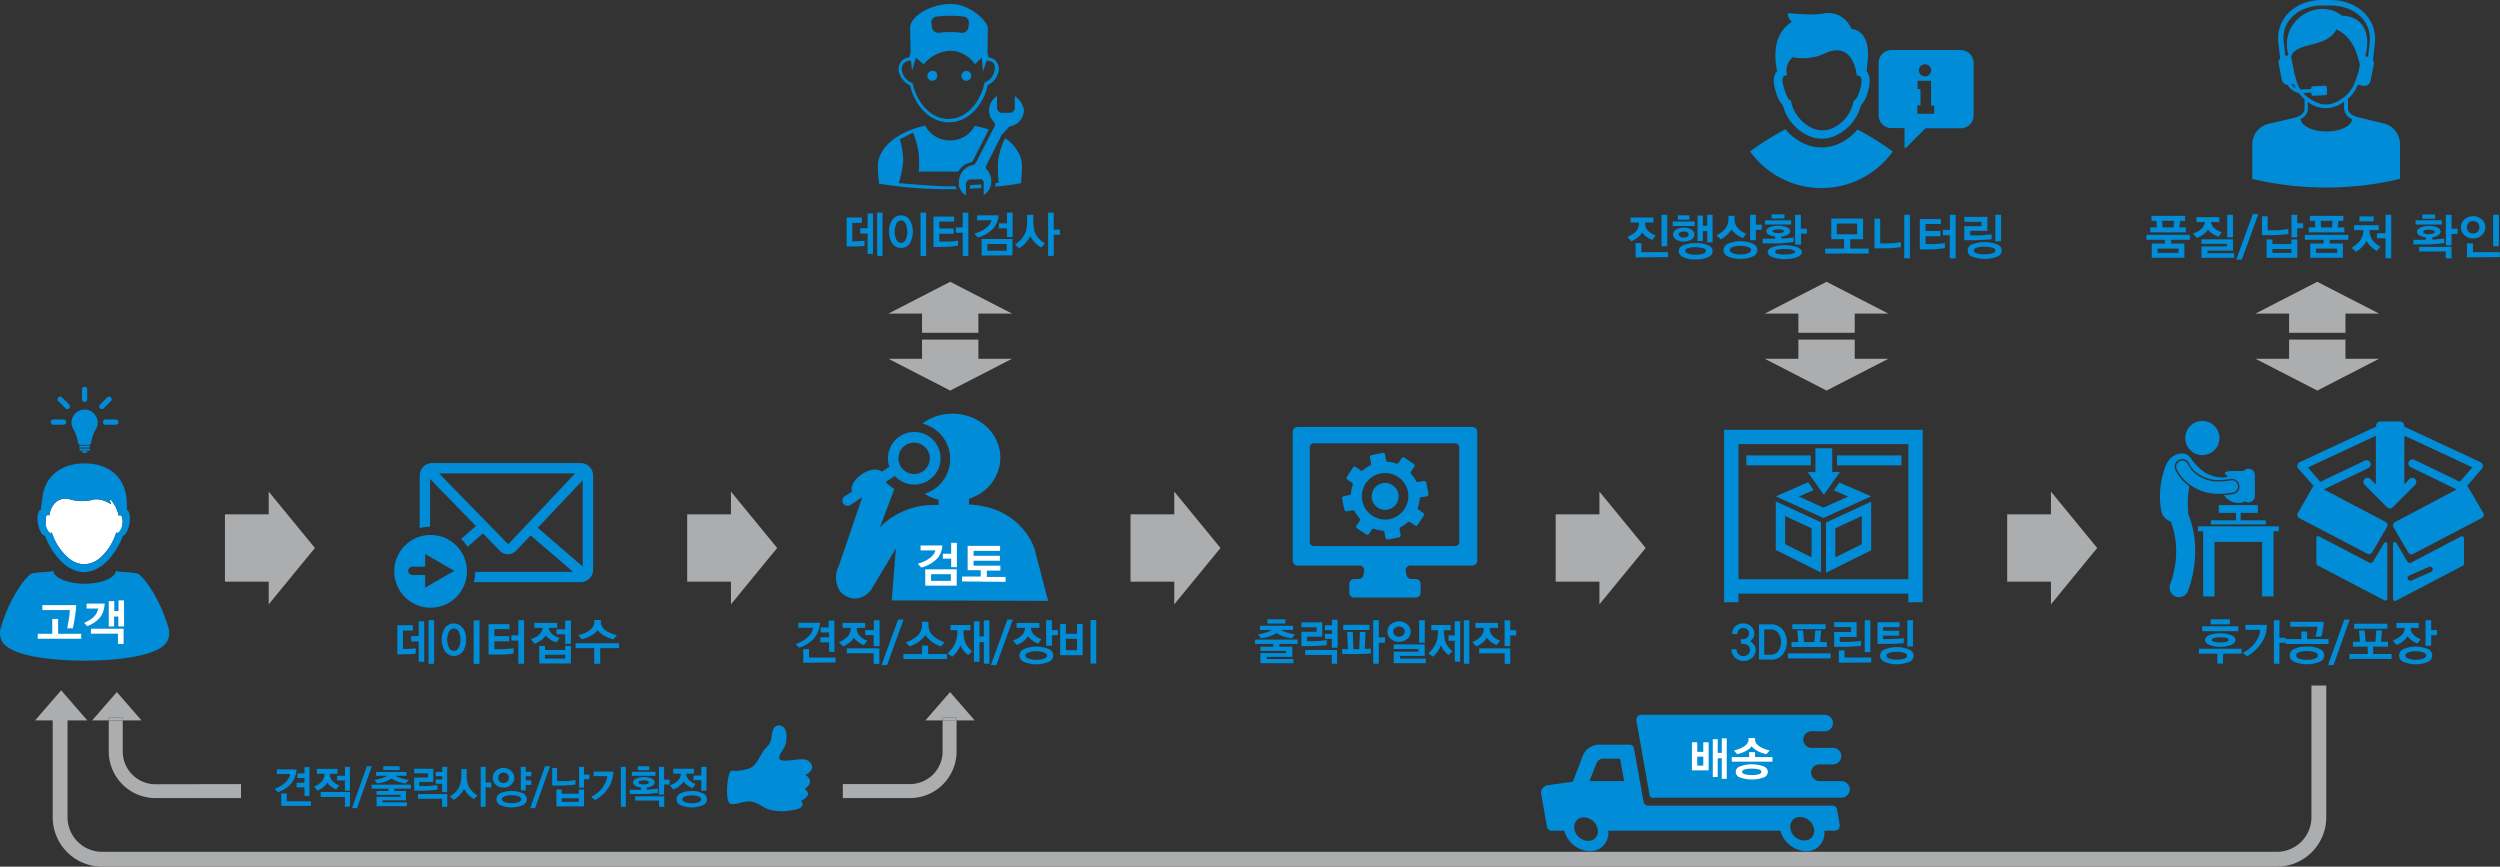 <svg xmlns="http://www.w3.org/2000/svg" viewBox="0 0 505.68 175.3"><rect x="0" y="0" width="505.68" height="175.3" fill="#333333" stroke="none"/><defs><style>.cls-1{fill:#fff;}.cls-2{fill:#008cd6;}.cls-3{fill:#acadae;}</style></defs><g id="레이어_2" data-name="레이어 2"><g id="레이어_1-2" data-name="레이어 1"><path class="cls-1" d="M9.87,107.62a.5.5,0,0,0,.41.18.32.32,0,0,0,.18-.1A11.2,11.2,0,0,0,14,113a5,5,0,0,0,3,1.13A5,5,0,0,0,20.07,113a11.17,11.17,0,0,0,3.44-5.25.36.36,0,0,0,.18.1.46.46,0,0,0,.36-.13,2.87,2.87,0,0,0,.7-1.55c.16-.94,0-1.75-.33-1.92l-.08,0a.44.44,0,0,0-.33.11h0v0a7.39,7.39,0,0,0-1.49-3.16,2,2,0,0,0-.34-.14c0,.24.25.59.28.94A6.31,6.31,0,0,0,19.9,101c-.25,0-.52,0-.79,0a9,9,0,0,1-5.38-.12c-3.2-.3-3.71,3-3.75,3.41v0a.43.43,0,0,0-.34-.11.35.35,0,0,0-.14.06.73.73,0,0,0-.24.38c0,.44,0,.9-.06,1.36,0,0,0,.09,0,.14A3,3,0,0,0,9.87,107.62Z"/><path class="cls-2" d="M34.08,127c-1.94-6.68-5.53-10.84-6.3-11-1.52-.36-3.36-.21-4.34-.52-.17,1.44-2.94,2.59-6.32,2.59s-6.16-1.15-6.33-2.59c-1,.31-2.82.16-4.34.52-.78.18-4.36,4.34-6.3,11a3.61,3.61,0,0,0,.26,2.7c1.58,3,10,3.93,16.71,3.93s15.11-.93,16.71-3.93A3.7,3.7,0,0,0,34.08,127Z"/><path class="cls-2" d="M9.12,108.4a14.43,14.43,0,0,0,3.25,5.16A8.3,8.3,0,0,0,15,115.32a5.48,5.48,0,0,0,2,.39,5.57,5.57,0,0,0,2-.39,8.28,8.28,0,0,0,2.69-1.84,14.55,14.55,0,0,0,3.17-5.1c.54-.16,1.1-1.17,1.33-2.46s0-2.62-.53-2.82c0-.34,0-.69,0-1,0-5.07-3-8-7.68-8.34-4.09-.27-7.18,1.35-8.58,4.06a8.74,8.74,0,0,0-.85,3.28,8.76,8.76,0,0,0-.25,2h0v0h0c-.6.1-.87,1.38-.61,2.85S8.56,108.32,9.12,108.4Zm.14-3.78a.73.73,0,0,1,.24-.38.35.35,0,0,1,.14-.06.43.43,0,0,1,.34.11v0c0-.38.55-3.71,3.75-3.41a9,9,0,0,0,5.38.12c.27,0,.54,0,.79,0a6.31,6.31,0,0,1,2.54.94c0-.35-.29-.7-.28-.94l.34.14A7.39,7.39,0,0,1,24,104.27v0h0a.44.44,0,0,1,.33-.11l.08,0c.34.17.49,1,.33,1.92a2.87,2.87,0,0,1-.7,1.55.45.45,0,0,1-.36.13.36.36,0,0,1-.18-.1A11.17,11.17,0,0,1,20.07,113,5,5,0,0,1,17,114.13,5,5,0,0,1,14,113a11.2,11.2,0,0,1-3.5-5.3.32.32,0,0,1-.18.1.51.51,0,0,1-.41-.18,3,3,0,0,1-.65-1.5c0-.05,0-.09,0-.14C9.21,105.52,9.23,105.06,9.26,104.62Z"/><path class="cls-2" d="M18.18,91v-.13a.12.12,0,0,0-.12-.13H16.17a.12.12,0,0,0-.12.13V91a.12.12,0,0,0,.12.13h1.89A.12.12,0,0,0,18.18,91Z"/><path class="cls-2" d="M18.18,90.28a.12.12,0,0,0-.12-.13H16.17a.12.12,0,0,0-.12.13v.13a.12.12,0,0,0,.12.13h1.89a.12.12,0,0,0,.12-.13Z"/><path class="cls-2" d="M17.12,91.63a.7.7,0,0,0,.62-.39H16.49A.71.71,0,0,0,17.12,91.63Z"/><path class="cls-2" d="M15.75,89.34c.09.53.22.65.62.65h1.49c.41,0,.53-.12.61-.65a7.3,7.3,0,0,1,.93-2.54,2.68,2.68,0,0,0,.35-1.32,2.64,2.64,0,0,0-5.28,0,2.69,2.69,0,0,0,.36,1.32A7.23,7.23,0,0,1,15.75,89.34Z"/><path class="cls-2" d="M17.11,81.3a.53.53,0,0,0,.53-.53V78.69a.53.53,0,0,0-1.05,0v2.08A.52.52,0,0,0,17.11,81.3Z"/><path class="cls-2" d="M13.25,82.59a.53.53,0,0,0,.37.15.55.55,0,0,0,.38-.15.54.54,0,0,0,0-.75l-1.47-1.47a.53.53,0,0,0-.74,0,.53.53,0,0,0,0,.75Z"/><path class="cls-2" d="M20.6,82.74a.55.55,0,0,0,.38-.15l1.46-1.47a.53.53,0,0,0,0-.75.53.53,0,0,0-.74,0l-1.47,1.47a.53.53,0,0,0,0,.75A.53.53,0,0,0,20.6,82.74Z"/><path class="cls-2" d="M20.83,85.38a.53.53,0,0,0,.53.53h2.07a.53.53,0,0,0,.53-.53.53.53,0,0,0-.53-.53H21.36A.53.53,0,0,0,20.83,85.38Z"/><path class="cls-2" d="M10.8,85.91h2.07a.53.53,0,1,0,0-1.06H10.8a.53.53,0,1,0,0,1.06Z"/><path class="cls-1" d="M7.63,129.2v-1h2.94v-3h1.19v3h4.67v1Zm7.7-5.69c-.06.47-.12.92-.18,1.34-.1.64-.2,1.17-.28,1.58s-.13.63-.13.66H13.6c0-.06.09-.53.25-1.41a15.61,15.61,0,0,0,.27-2.28H8.57v-1h6.84C15.41,122.66,15.38,123,15.33,123.51Z"/><path class="cls-1" d="M20.93,123.48a3.9,3.9,0,0,1-.84,1.58,5.76,5.76,0,0,1-1.24,1,9.26,9.26,0,0,1-1.16.6L17,126a9.68,9.68,0,0,0,1-.51,4.47,4.47,0,0,0,.93-.68,3.17,3.17,0,0,0,.65-.88,3.5,3.5,0,0,0,.29-.84H17.51v-1h3.66A5.84,5.84,0,0,1,20.93,123.48Zm2.93,6.77v-2.08H18.39v-1H25v3.09Zm.07-3.54v-2h-.85v2H22v-5.12h1.12v2h.85v-2.15h1.12v5.26Z"/><path class="cls-2" d="M83.35,132.29c-.34,0-.81.05-1.42.06H80.37v-5.89h3.14v1.09h-2v3.71h.88l1-.05.7-.07v1.06Zm1.34,1.56v-4.1H83.17v-1.08h1.52v-3h1.12v8.2Zm2,.4v-8.8h1.12v8.8Z"/><path class="cls-2" d="M93.62,127a4,4,0,0,1,.66,2.4,4,4,0,0,1-.66,2.38,2.23,2.23,0,0,1-3.58,0A4.62,4.62,0,0,1,90,127a2.24,2.24,0,0,1,3.58,0Zm-.82.81a1.06,1.06,0,0,0-1-.68,1.08,1.08,0,0,0-1,.69,3.7,3.7,0,0,0,0,3.14,1.08,1.08,0,0,0,1,.69,1.06,1.06,0,0,0,1-.68,3.84,3.84,0,0,0,0-3.16Zm3,6.47v-8.8H97v8.8Z"/><path class="cls-2" d="M103,132.31c-.32,0-.66.07-1,.09-.56,0-1.22,0-2,0H98.81v-6.15h4.25v1H100v1.42h3v1.06h-3v1.58h.62c.39,0,.82,0,1.3,0l1.06-.09.92-.09v1C103.6,132.23,103.31,132.27,103,132.31Zm1.84,1.94v-4.67h-1.41v-1.07h1.41v-3.06H106v8.8Z"/><path class="cls-2" d="M108.08,127v-1h4.62v1H111a1.7,1.7,0,0,0,.18.58,1.73,1.73,0,0,0,.46.62,3.86,3.86,0,0,0,.82.56,5.79,5.79,0,0,0,.72.28l-.63.91-.57-.22a3.37,3.37,0,0,1-.73-.4,3.31,3.31,0,0,1-.52-.43,2.05,2.05,0,0,1-.33-.38,3,3,0,0,1-.34.45,6.26,6.26,0,0,1-.52.46,6.47,6.47,0,0,1-.74.48,4.7,4.7,0,0,1-.66.3l-.76-.9c.24-.09.54-.22.88-.38a3.35,3.35,0,0,0,.88-.63,2.19,2.19,0,0,0,.62-1.3Zm1,7.2v-3.56h1.16v.84h4.08v-.84h1.16v3.56Zm5.24-1.76h-4.08v.78h4.08Zm0-2.21v-1.94h-1.76v-1h1.76v-1.77h1.16v4.73Z"/><path class="cls-2" d="M121.4,131.1v3.15h-1.2V131.1h-3.77v-1h8.8v1Zm-1-3.13a4.74,4.74,0,0,1-.8.59,6.67,6.67,0,0,1-1.09.51c-.36.12-.64.21-.83.25l-.71-.84c.23-.06.55-.16,1-.3a5.84,5.84,0,0,0,1.17-.59,2.4,2.4,0,0,0,.82-.87,2.15,2.15,0,0,0,.25-1v-.31h1.32v.31a2,2,0,0,0,.25,1,2.44,2.44,0,0,0,.83.87,5.66,5.66,0,0,0,1.18.59q.61.21,1,.3l-.71.84a8.07,8.07,0,0,1-.84-.25,6.58,6.58,0,0,1-1.08-.51,4.74,4.74,0,0,1-.8-.59,1.88,1.88,0,0,1-.45-.51A2.22,2.22,0,0,1,120.39,128Z"/><path class="cls-2" d="M329.83,45V44h4.62v1h-1.7v.13a2.18,2.18,0,0,0,.22,1,2.64,2.64,0,0,0,.59.74,6.61,6.61,0,0,0,.67.47,5,5,0,0,0,.66.28l-.7.9c-.16-.06-.33-.14-.5-.22a7,7,0,0,1-.63-.39,5.28,5.28,0,0,1-.5-.42l-.42-.44a3,3,0,0,1-.36.5,3.94,3.94,0,0,1-.55.51,4.91,4.91,0,0,1-.67.45l-.57.29-.83-.87a7,7,0,0,0,.77-.39,6.52,6.52,0,0,0,.82-.6,2.28,2.28,0,0,0,.56-.77,2.39,2.39,0,0,0,.21-1V45Zm1,7.07V49.18H332V51h5.4v1Zm5.24-2.24V43.45h1.16v6.36Z"/><path class="cls-2" d="M338.32,45.71V44.8h4.48v.91Zm3.8,2.74a2.85,2.85,0,0,1-1.57.4,2.73,2.73,0,0,1-1.53-.41,1.23,1.23,0,0,1-.61-1,1.16,1.16,0,0,1,.61-1,2.79,2.79,0,0,1,1.54-.38,2.83,2.83,0,0,1,1.57.38,1.15,1.15,0,0,1,.59,1A1.22,1.22,0,0,1,342.12,48.45Zm-2.74-4v-.89h2.34v.89ZM341.29,47a1.41,1.41,0,0,0-.73-.16,1.43,1.43,0,0,0-.71.16.48.48,0,0,0-.3.43.53.53,0,0,0,.29.44,1.37,1.37,0,0,0,.72.18,1.31,1.31,0,0,0,.74-.18.51.51,0,0,0,.26-.44A.49.49,0,0,0,341.29,47Zm4.25,5a5.58,5.58,0,0,1-2.56.47,5.45,5.45,0,0,1-2.55-.48,1.41,1.41,0,0,1-.88-1.2,1.34,1.34,0,0,1,.89-1.17,6,6,0,0,1,2.56-.44,5.55,5.55,0,0,1,2.55.46,1.24,1.24,0,0,1,0,2.36Zm-1.05-1.76A5.05,5.05,0,0,0,343,50a5.24,5.24,0,0,0-1.53.18c-.38.13-.58.31-.58.56s.2.43.58.56a4.6,4.6,0,0,0,1.54.21,4.43,4.43,0,0,0,1.5-.21c.38-.13.56-.32.56-.55S344.87,50.31,344.49,50.18Zm.84-1.21V46.75h-.88v2h-1.09V43.6h1.09v2.07h.88V43.45h1.08V49Z"/><path class="cls-2" d="M352.52,48.18c-.18-.08-.41-.19-.67-.33a5.41,5.41,0,0,1-.72-.5c-.18-.16-.34-.3-.48-.45a3.79,3.79,0,0,1-.41-.51,4.27,4.27,0,0,1-.41.6,4.82,4.82,0,0,1-.55.56c-.24.21-.46.38-.64.51s-.38.24-.59.36l-.82-.81a7.09,7.09,0,0,0,.84-.53,4.43,4.43,0,0,0,.82-.74,2.54,2.54,0,0,0,.57-1,3.38,3.38,0,0,0,.16-1.07v-.62h1.23v.62a3,3,0,0,0,.18,1.06,2.74,2.74,0,0,0,.53.86,4.84,4.84,0,0,0,.82.66,4.49,4.49,0,0,0,.81.42Zm2.06,3.69a6.73,6.73,0,0,1-5.09,0,1.48,1.48,0,0,1-.88-1.28,1.51,1.51,0,0,1,.88-1.29,6.61,6.61,0,0,1,5.09,0,1.38,1.38,0,0,1,0,2.57Zm-4.09-.66a4,4,0,0,0,1.55.25,4.2,4.2,0,0,0,1.55-.24c.4-.16.59-.37.59-.62s-.19-.48-.59-.64a4.45,4.45,0,0,0-1.55-.23,4.19,4.19,0,0,0-1.55.23c-.39.15-.59.36-.59.63S350.1,51.05,350.49,51.21Zm4.67-4.71v2.09H354V43.45h1.16v2h1.19v1Z"/><path class="cls-2" d="M361.18,49.13c-.73.07-1.37.1-1.92.1h-2.72v-.95h2.52v-.44a3.34,3.34,0,0,1-1.29-.37.82.82,0,0,1-.5-.69c0-.35.23-.62.68-.83a5.17,5.17,0,0,1,3.47,0c.46.21.68.48.68.84a.81.81,0,0,1-.48.68,3.42,3.42,0,0,1-1.28.36v.43l1.07-.07,1.38-.14V49C362.45,49,361.91,49.07,361.18,49.13ZM357,45.42v-.85h5.3v.85ZM363.57,52a8,8,0,0,1-5.11,0c-.6-.27-.9-.62-.9-1s.3-.76.89-1a8.2,8.2,0,0,1,5.12,0c.6.27.89.61.89,1S364.17,51.73,363.57,52Zm-5.23-7.81v-.84h2.6v.84Zm2.19,2.31a2.78,2.78,0,0,0-.85-.1,2.54,2.54,0,0,0-.85.11c-.21.07-.32.16-.32.27s.11.19.32.26a3.24,3.24,0,0,0,.85.1,3.13,3.13,0,0,0,.85-.1c.22-.07.32-.16.32-.26S360.75,46.57,360.53,46.5Zm2,4a6.44,6.44,0,0,0-1.48-.14,6.52,6.52,0,0,0-1.48.13c-.36.09-.55.23-.55.43s.19.34.55.43a6.44,6.44,0,0,0,1.48.14,5.71,5.71,0,0,0,1.47-.15c.36-.1.55-.24.55-.42S362.87,50.65,362.49,50.55Zm1.77-3.25v2.22H363.1V43.45h1.16v2.82h1.23v1Z"/><path class="cls-2" d="M369.18,51.29v-1H373V48.39h-2.58V44.2h6.43v4.19h-2.61v1.89H378v1Zm6.46-6.08h-4.11v2.18h4.11Z"/><path class="cls-2" d="M383.39,50.13c-.46,0-.93.08-1.4.1s-1.09,0-1.76,0h-1.08v-6h1.16v5H382l1.31-.09q.72-.07,1.2-.15v1Zm1.78,2.12v-8.8h1.16v8.8Z"/><path class="cls-2" d="M392.54,50.31c-.32,0-.65.07-1,.09-.56,0-1.21.05-2,.05h-1.21V44.31h4.25v1h-3.09v1.42h3v1.06h-3v1.58h.63c.39,0,.82,0,1.29,0l1.06-.09.92-.09v1Zm1.84,1.94V47.58H393V46.51h1.41V43.45h1.16v8.8Z"/><path class="cls-2" d="M401.42,48.51c-.64,0-1.26.07-1.86.08h-2.24V45.74h3.48v-.88h-3.48v-1H402v2.84h-3.48v.91H400c.43,0,.93,0,1.5-.08s1-.08,1.34-.12v1C402.55,48.41,402.06,48.46,401.42,48.51ZM404,51.9a7.18,7.18,0,0,1-5.11,0,1.3,1.3,0,0,1,0-2.46,7.18,7.18,0,0,1,5.11,0,1.3,1.3,0,0,1,0,2.46Zm-1-1.79a4.9,4.9,0,0,0-1.58-.2,5.28,5.28,0,0,0-1.58.19q-.6.18-.6.57t.6.57a5.24,5.24,0,0,0,1.58.2,5.62,5.62,0,0,0,1.58-.18c.4-.12.59-.31.59-.56S403.45,50.24,403.05,50.11Zm.6-1.31V43.45h1.16V48.8Z"/><path class="cls-2" d="M257.55,130.25h-3.69v-.88h8.62v.88H258.8v.56h2.61v2.05h-5.17v.44h5.38v.85h-6.68V132.1h5.19v-.44h-5.19v-.85h2.61Zm2.13-2.54.59.23.89.25a6.57,6.57,0,0,0,.78.14l-.62.78-.69-.11c-.3-.06-.63-.15-1-.27a8.21,8.21,0,0,1-.89-.38,3.2,3.2,0,0,1-.53-.33,4.28,4.28,0,0,1-.55.33,7.44,7.44,0,0,1-.89.38c-.39.12-.72.21-1,.27l-.7.11-.62-.78a6.57,6.57,0,0,0,.78-.14l.89-.25.59-.23a4,4,0,0,0,.56-.29h-2.42v-.85h6.7v.85h-2.4A4,4,0,0,0,259.68,127.71Zm-3.31-1.58v-.85H260v.85Z"/><path class="cls-2" d="M267,130.61c-.58,0-1.16.07-1.75.08h-2v-2.9h3.07v-.91h-3.07v-1h4.2v2.9h-3.06v.92h1.33c.42,0,.88,0,1.39-.08s.93-.08,1.24-.12v1C268,130.51,267.54,130.56,267,130.61Zm2.39,3.64v-1.77H264v-1h6.45v2.8Zm0-3.23v-1.8H268v-1h1.42v-.76H268v-1h1.42v-1.1h1.14V131Z"/><path class="cls-2" d="M276.22,132.25c-.34,0-.68,0-1,.05-.55,0-1.29,0-2.23,0h-1.51v-1h1.16l-.14-3.49h1.14l.11,3.49h1.19l.13-3.47h1.12l-.13,3.42.59,0,.62-.06v1Zm-4.52-4.82v-1.05H277v1.05Zm7.2,2.59v4.23h-1.14v-8.8h1.14v3.47h1.25V130Z"/><path class="cls-2" d="M284.61,129.25a2.6,2.6,0,0,1-3.26,0,1.92,1.92,0,0,1,0-3,2.63,2.63,0,0,1,3.27,0,1.92,1.92,0,0,1,0,3Zm-.82-2.24a1.28,1.28,0,0,0-.82-.29,1.21,1.21,0,0,0-.81.3.91.91,0,0,0-.36.72,1,1,0,0,0,.36.74,1.22,1.22,0,0,0,.81.31,1.25,1.25,0,0,0,.82-.31,1,1,0,0,0,.36-.74A.91.91,0,0,0,283.79,127Zm-1.88,7.14v-2.34h5v-.54h-5v-.93h6.27v2.33h-5v.54h5.22v.94Zm5.14-4.12v-4.58h1.14V130Z"/><path class="cls-2" d="M289.51,127.49v-1.07h3.92v1.07h-1.36v.21a9.34,9.34,0,0,0,.12,1.45,3.32,3.32,0,0,0,.49,1.32,6,6,0,0,0,.56.76c.16.15.33.31.53.47l-.78.82-.46-.41a6,6,0,0,1-.5-.57,3.74,3.74,0,0,1-.32-.5c-.08-.15-.16-.33-.25-.51a3.38,3.38,0,0,1-.22.52c-.09.17-.22.38-.39.64a5.67,5.67,0,0,1-.47.61,6.4,6.4,0,0,1-.52.53l-.95-.66a5.36,5.36,0,0,0,.81-.87,5.44,5.44,0,0,0,.67-1.12,5.16,5.16,0,0,0,.4-1.26,9.22,9.22,0,0,0,.07-1.22v-.21Zm4.75,6.36v-4.24H293v-1.08h1.24v-2.88h1.11v8.2Zm1.84.4v-8.8h1.1v8.8Z"/><path class="cls-2" d="M298.45,127v-1H303v1h-1.67v.09a2.05,2.05,0,0,0,.22,1,2.41,2.41,0,0,0,.57.74,5.64,5.64,0,0,0,.66.47,4.38,4.38,0,0,0,.65.28l-.69.9a5.27,5.27,0,0,1-.49-.22,7,7,0,0,1-.62-.39,5.12,5.12,0,0,1-.49-.42c-.14-.14-.28-.29-.41-.44a3,3,0,0,1-.36.5,3.71,3.71,0,0,1-.53.51,5.55,5.55,0,0,1-.66.45l-.55.29-.82-.87a7.84,7.84,0,0,0,.76-.39,7.23,7.23,0,0,0,.8-.6,2.4,2.4,0,0,0,.76-1.77V127Zm5.9,7.27v-2.12h-5.16v-1h6.29v3.15Zm1.13-5.73v2.16h-1.14v-5.23h1.14v2h1.2v1.05Z"/><path class="cls-2" d="M59.64,157.19a4.19,4.19,0,0,1-1,1.56,5.94,5.94,0,0,1-1.31,1,7.19,7.19,0,0,1-1.11.5l-.69-.69a6.74,6.74,0,0,0,1-.45,5.12,5.12,0,0,0,1.07-.74,3.17,3.17,0,0,0,.77-.92,2.5,2.5,0,0,0,.31-.89H56v-.93h4A4.5,4.5,0,0,1,59.64,157.19ZM56.89,163v-2.52H58v1.6h4.89V163Zm4.7-2v-1.74H60v-.94h1.59v-.95H60.14v-.93h1.45v-1.29h1V161Z"/><path class="cls-2" d="M64.09,156.52v-1h4.16v1H66.72v.08a2,2,0,0,0,.2.88,2.19,2.19,0,0,0,.53.68,4.12,4.12,0,0,0,.61.43,2.91,2.91,0,0,0,.59.26l-.63.83-.46-.21a3.66,3.66,0,0,1-.56-.35,4.48,4.48,0,0,1-.45-.38c-.13-.14-.26-.27-.38-.41a2.49,2.49,0,0,1-.33.46,3.12,3.12,0,0,1-.49.46,3.89,3.89,0,0,1-.6.42l-.51.26-.75-.8a4.48,4.48,0,0,0,.69-.35,5.42,5.42,0,0,0,.74-.55,2.12,2.12,0,0,0,.5-.71,2.17,2.17,0,0,0,.19-.92v-.08Zm5.67,6.68v-2H64.87v-1H70.8v2.91Zm0-3.27v-2.07H68.19v-.94h1.59v-1.81h1v4.82Z"/><path class="cls-2" d="M72.21,163.46h-1l3-8.48h1Z"/><path class="cls-2" d="M78.58,159.52h-3.4v-.81h7.93v.81H79.72V160h2.4v1.88H77.37v.41h4.95v.78H76.17v-1.89H81v-.4H76.17V160h2.41Zm2-2.33.53.21.83.23c.28.06.52.11.71.13l-.57.71a6.1,6.1,0,0,1-.64-.1,6.57,6.57,0,0,1-.93-.25,5.62,5.62,0,0,1-.82-.35,3,3,0,0,1-.49-.3,3,3,0,0,1-.51.3,5.06,5.06,0,0,1-.81.35,7.37,7.37,0,0,1-.93.25,6.1,6.1,0,0,1-.64.1l-.58-.71a7,7,0,0,0,.72-.13l.83-.23.53-.21a4.06,4.06,0,0,0,.52-.27H76.06v-.78h6.17v.78H80A3.48,3.48,0,0,0,80.54,157.19Zm-3.05-1.46V155h3.3v.78Z"/><path class="cls-2" d="M87.22,159.85c-.53,0-1.07.07-1.61.08H83.78v-2.66H86.6v-.84H83.78v-.94h3.86v2.67H84.82V159h1.23c.38,0,.81,0,1.28-.07l1.14-.12v.91C88.17,159.77,87.75,159.81,87.22,159.85Zm2.2,3.35v-1.63H84.54v-.95h5.93v2.58Zm0-3v-1.66H88.14v-.88h1.31V157H88.14v-.87h1.31v-1h1v5.12Z"/><path class="cls-2" d="M95.9,161.64a5.68,5.68,0,0,1-.6-.4,4.07,4.07,0,0,1-.67-.61,5.1,5.1,0,0,1-.44-.56,6.32,6.32,0,0,1-.33-.56,2.7,2.7,0,0,1-.36.64c-.14.2-.32.42-.53.67a3.76,3.76,0,0,1-.54.52c-.18.15-.39.3-.61.45L91,161.1a6.44,6.44,0,0,0,1-.74,4.51,4.51,0,0,0,.72-.91,3.77,3.77,0,0,0,.47-1.23,7.23,7.23,0,0,0,.13-1.33v-1.33H94.4v1.33a7.76,7.76,0,0,0,.13,1.3,3.14,3.14,0,0,0,.55,1.35,5,5,0,0,0,.75.81,4.92,4.92,0,0,0,.75.53Zm2.33-2.39v3.95h-1v-8.09h1v3.16h1.15v1Z"/><path class="cls-2" d="M103.41,158.73a2.15,2.15,0,0,1-1.56.58,2.18,2.18,0,0,1-1.57-.58,1.91,1.91,0,0,1,0-2.8,2.14,2.14,0,0,1,1.57-.59,2.12,2.12,0,0,1,1.56.59,1.89,1.89,0,0,1,0,2.8Zm2.36,4.12a5.81,5.81,0,0,1-4.58,0,1.37,1.37,0,0,1-.78-1.19,1.4,1.4,0,0,1,.78-1.2,5.81,5.81,0,0,1,4.58,0,1.4,1.4,0,0,1,.8,1.2A1.37,1.37,0,0,1,105.77,162.85Zm-3.13-6.26a1,1,0,0,0-.79-.31,1,1,0,0,0-.8.31,1.12,1.12,0,0,0,0,1.48,1,1,0,0,0,.8.31,1,1,0,0,0,.79-.31,1.09,1.09,0,0,0,0-1.48Zm2.25,4.49a3.69,3.69,0,0,0-1.4-.23,4,4,0,0,0-1.42.22c-.37.15-.55.35-.55.59s.18.43.55.58a3.74,3.74,0,0,0,1.42.22,3.93,3.93,0,0,0,1.4-.21c.36-.15.54-.34.54-.58S105.25,161.23,104.89,161.08Zm1.46-2.3v1.1h-1v-4.77h1v1h1.12V157h-1.12v.84h1.12v.93Z"/><path class="cls-2" d="M108.25,163.46h-1l3-8.48h1Z"/><path class="cls-2" d="M115.49,158.8c-.43,0-.88.07-1.36.09l-1.53,0h-.91v-3.53h1V158l1.41,0c.45,0,.88,0,1.3-.08s.78-.09,1-.14v.92Zm-2.94,4.31V159.7h1.06v.85h3.45v-.85h1.07v3.41Zm4.51-1.65h-3.45v.74h3.45Zm1.07-3.85v1.71h-1v-4.21h1v1.57h1.09v.93Z"/><path class="cls-2" d="M123.78,157.77a5.18,5.18,0,0,1-.9,1.84,7.65,7.65,0,0,1-1.22,1.34,6.81,6.81,0,0,1-1.28.88l-.8-.63a8,8,0,0,0,1.21-.79,5.42,5.42,0,0,0,1.06-1.08,6,6,0,0,0,.72-1.25,3.83,3.83,0,0,0,.26-1.09h-2.75v-.92h4A6.41,6.41,0,0,1,123.78,157.77Zm1.8,5.43v-8.09h1v8.09Z"/><path class="cls-2" d="M131.55,160.53c-.67.06-1.23.08-1.67.08H127.4v-.85h2.27v-.47a2.79,2.79,0,0,1-1.16-.35.8.8,0,0,1-.45-.68c0-.3.2-.56.61-.77a3.41,3.41,0,0,1,1.56-.31,3.57,3.57,0,0,1,1.57.3c.41.21.61.47.61.79a.77.77,0,0,1-.43.65,2.65,2.65,0,0,1-1.15.36v.45c.12,0,.44,0,1-.07l1.24-.14v.86Zm-3.74-3.61v-.8h4.77v.8Zm5.49,6.28v-1.27h-4.83v-.86h5.89v2.13ZM129,155.81V155h2.34v.79Zm.44,2.14c-.19.08-.29.18-.29.31s.1.22.29.3a2.22,2.22,0,0,0,.76.11,2.29,2.29,0,0,0,.77-.11c.19-.08.29-.18.29-.3s-.1-.23-.29-.31a2.29,2.29,0,0,0-.77-.11A2.22,2.22,0,0,0,129.47,158Zm4.89.71v2.07h-1.05v-5.62h1.05v2.59h1.11v1Z"/><path class="cls-2" d="M140.12,159.44l-.47-.21a5.82,5.82,0,0,1-.62-.39,3.07,3.07,0,0,1-.46-.4,2.39,2.39,0,0,1-.29-.36,2.1,2.1,0,0,1-.31.41,5,5,0,0,1-.47.43,3.32,3.32,0,0,1-.65.46,4.07,4.07,0,0,1-.64.31l-.72-.83a5.38,5.38,0,0,0,.83-.37,3.31,3.31,0,0,0,.82-.61,1.84,1.84,0,0,0,.44-.68,1.82,1.82,0,0,0,.12-.56v-.15h-1.52v-1h4.16v1h-1.52v.15a1.44,1.44,0,0,0,.13.53,1.83,1.83,0,0,0,.41.6,3.93,3.93,0,0,0,.71.54,3.32,3.32,0,0,0,.62.26Zm2.09,3.41a5.93,5.93,0,0,1-4.58,0,1.33,1.33,0,0,1-.79-1.18,1.37,1.37,0,0,1,.79-1.18,4.58,4.58,0,0,1,2.29-.47,4.47,4.47,0,0,1,2.29.47,1.28,1.28,0,0,1,0,2.36Zm-3.68-.6a3.6,3.6,0,0,0,1.4.22,3.56,3.56,0,0,0,1.38-.22c.35-.15.53-.34.53-.57s-.18-.44-.53-.58a3.56,3.56,0,0,0-1.38-.22,3.82,3.82,0,0,0-1.4.21c-.34.14-.51.34-.51.58S138.19,162.1,138.53,162.25Zm3.32-2.31V157.8h-1.57v-.93h1.57v-1.76h1.05v4.83Z"/><path class="cls-2" d="M107.34,108.3l8.57,7.37H96.12a8.47,8.47,0,0,1-.27,2.08h21.62a2.51,2.51,0,0,0,2.5-2.5V96.17a2.51,2.51,0,0,0-2.5-2.5H87.41a2.5,2.5,0,0,0-2.51,2.5v10.64a9,9,0,0,1,2.09-.26V96.88l9.27,9.52-3,2.61a8.25,8.25,0,0,1,1.34,1.6l3.08-2.72,3.35,3.44a2.26,2.26,0,0,0,3.41,0Zm9-12.55L103,109.88a.66.66,0,0,1-.2.15,1.1,1.1,0,0,1-.22-.17L88.8,95.75Zm-7.57,11,9.1-9.61V114.6Z"/><path class="cls-2" d="M79.75,115.56a7.35,7.35,0,0,0,14.37,2.19,7.18,7.18,0,0,0,.33-2.08v-.11a7.37,7.37,0,0,0-1.08-3.85,7.6,7.6,0,0,0-1.34-1.6,7.31,7.31,0,0,0-4.93-1.9H87a7.2,7.2,0,0,0-2.09.33A7.35,7.35,0,0,0,79.75,115.56Zm2.82-.1a.84.84,0,0,1,.85-.84H86v-2.56l5.88,3.4L86,118.86V116.3H83.42A.85.85,0,0,1,82.57,115.46Z"/><path class="cls-2" d="M282.89,100.41a2.72,2.72,0,1,1-2.72-2.72,2.72,2.72,0,0,1,2.72,2.72"/><path class="cls-2" d="M281.1,105a4.71,4.71,0,1,1,3.69-5.54A4.76,4.76,0,0,1,281.1,105ZM288,97.3l-1.12.19a.44.44,0,0,1-.49-.24,6.5,6.5,0,0,0-.92-1.36.44.44,0,0,1-.05-.54l.63-.92a.39.39,0,0,0-.09-.58l-1.85-1.27a.4.4,0,0,0-.58.1l-.64.93a.39.39,0,0,1-.48.14,6.54,6.54,0,0,0-1.65-.34.41.41,0,0,1-.39-.34l-.2-1.12a.45.45,0,0,0-.53-.34l-2.19.44a.45.45,0,0,0-.34.53l.2,1.12a.43.43,0,0,1-.25.49,6.77,6.77,0,0,0-1.36.92.43.43,0,0,1-.53,0l-.93-.63a.39.39,0,0,0-.58.09l-1.21,1.85a.39.39,0,0,0,.09.58l.93.63a.4.4,0,0,1,.14.49,6.54,6.54,0,0,0-.34,1.65.4.4,0,0,1-.34.39l-1.12.2a.45.45,0,0,0-.34.53l.44,2.19a.45.45,0,0,0,.53.34l1.12-.2a.43.43,0,0,1,.49.25,6.77,6.77,0,0,0,.92,1.36.42.42,0,0,1,.05.53l-.63.92a.4.4,0,0,0,.1.59l1.84,1.21a.39.39,0,0,0,.58-.09l.64-.93A.39.39,0,0,1,278,107a6.53,6.53,0,0,0,1.66.34.39.39,0,0,1,.38.34l.2,1.11a.44.44,0,0,0,.53.34l2.19-.43a.45.45,0,0,0,.34-.54l-.19-1.07a.42.42,0,0,1,.24-.48,6.94,6.94,0,0,0,1.36-.93.47.47,0,0,1,.54-.05l.92.64a.4.4,0,0,0,.58-.1l1.22-1.85a.4.4,0,0,0-.1-.58l-.92-.63a.39.39,0,0,1-.15-.49,6.05,6.05,0,0,0,.34-1.65.41.41,0,0,1,.34-.39l1.12-.19a.46.46,0,0,0,.34-.54l-.44-2.18A.45.45,0,0,0,288,97.3Z"/><path class="cls-2" d="M295.17,109.64a.85.85,0,0,1-.83.82H265.76a.85.85,0,0,1-.83-.82V90.5a.85.85,0,0,1,.83-.83h28.58a.85.85,0,0,1,.83.83Zm2.72-23.28H262.4a1,1,0,0,0-.92.93v26.19a1,1,0,0,0,.92.92H275a.93.93,0,0,1,.92,1.07l-.15.87a.93.93,0,0,1-.92.78h-1a1,1,0,0,0-.92.93v1.89a.94.94,0,0,0,.92.92h12.58a1,1,0,0,0,.93-.92v-1.89a1,1,0,0,0-.93-.93h-1a1,1,0,0,1-.92-.78l-.15-.87a.92.92,0,0,1,.93-1.07h12.59a1,1,0,0,0,.92-.92V87.29A1,1,0,0,0,297.89,86.36Z"/><path class="cls-2" d="M354.82,130.44a1.74,1.74,0,0,1,.31,1,2.1,2.1,0,0,1-.7,1.6,2.49,2.49,0,0,1-1.77.65,2.36,2.36,0,0,1-1.74-.7,2.23,2.23,0,0,1-.68-1.66h1a1.43,1.43,0,0,0,.37.95,1.31,1.31,0,0,0,1,.43,1.29,1.29,0,0,0,1-.38,1.33,1.33,0,0,0,.36-.9,1,1,0,0,0-.25-.72,1.44,1.44,0,0,0-.62-.4,2.11,2.11,0,0,0-.49-.09h-.47v-.93a3,3,0,0,0,.52,0,1.42,1.42,0,0,0,.44-.12,1.35,1.35,0,0,0,.49-.42,1,1,0,0,0,.19-.62,1.12,1.12,0,0,0-.29-.76,1.09,1.09,0,0,0-.87-.34,1.13,1.13,0,0,0-.94.38,1.4,1.4,0,0,0-.29.84h-1a1.91,1.91,0,0,1,.64-1.57,2.31,2.31,0,0,1,1.59-.59,2.25,2.25,0,0,1,1.59.61,1.9,1.9,0,0,1,.65,1.41,1.72,1.72,0,0,1-.28,1,1.69,1.69,0,0,1-.62.58A2.37,2.37,0,0,1,354.82,130.44Z"/><path class="cls-2" d="M360.56,127.33a3.8,3.8,0,0,1,.87,2.54,3.87,3.87,0,0,1-.87,2.55,2.9,2.9,0,0,1-2.35,1h-2.42v-7.14h2.42A2.92,2.92,0,0,1,360.56,127.33Zm-.86,4.37a3,3,0,0,0,.55-1.83,3,3,0,0,0-.55-1.83,1.94,1.94,0,0,0-1.67-.73h-1.18v5.13H358A1.94,1.94,0,0,0,359.7,131.7Z"/><path class="cls-2" d="M361.64,133.17v-1h8.62v1Zm1.9-5.64h1.17l.2,2.34H367l.19-2.34h1.18l-.21,2.34h1.36v1h-7.14v-1h1.37Zm-1-.27v-1h6.72v1Z"/><path class="cls-2" d="M375,130.76c-.62.05-1.22.08-1.81.08H371v-3h3.41v-1H371v-1h4.54v3h-3.41v1h1.55c.42,0,.91,0,1.46-.07l1.3-.13v1C376.07,130.66,375.59,130.71,375,130.76Zm-3.05,3.29v-2.51h1.14V133h5.41v1Zm5.23-2.14v-6.46h1.13v6.46Z"/><path class="cls-2" d="M384.13,130.17l-1.07.07c-.55,0-1.23,0-2,0h-1.29v-4.39h4.47v1h-3.35v.73h3.26v1h-3.26v.68h1.62l1.37-.07c.53,0,.93-.06,1.19-.1v1Zm2.05,3.71a6.67,6.67,0,0,1-5,0,1.33,1.33,0,0,1,0-2.5,6.67,6.67,0,0,1,5,0,1.33,1.33,0,0,1,0,2.5Zm-1-1.83a4.73,4.73,0,0,0-1.5-.2,4.57,4.57,0,0,0-1.53.2c-.38.13-.57.32-.57.58s.19.44.57.58a4.27,4.27,0,0,0,1.53.22,4.43,4.43,0,0,0,1.5-.21c.39-.14.58-.34.58-.58S385.57,132.19,385.18,132.05Zm.62-1.29v-5.31h1.14v5.31Z"/><path class="cls-2" d="M449.66,132.22v2h-1.15v-2h-3.72v-1h8.62v1Zm-4.22-4.55v-1h7.3v1Zm5.85,2.78a6.37,6.37,0,0,1-4.39,0c-.58-.25-.87-.6-.87-1s.3-.81.88-1a6.61,6.61,0,0,1,4.36,0c.59.24.89.59.89,1S451.87,130.2,451.29,130.45Zm-4.14-4.17v-1h3.9v1Zm3.11,2.74a5.76,5.76,0,0,0-2.34,0c-.34.08-.52.21-.52.4s.17.32.51.4a5.54,5.54,0,0,0,2.34,0c.35-.09.52-.22.52-.39S450.6,129.1,450.26,129Z"/><path class="cls-2" d="M458.25,128.3a5.9,5.9,0,0,1-1,2,8.58,8.58,0,0,1-1.33,1.45,7.53,7.53,0,0,1-1.39,1l-.86-.68a10.4,10.4,0,0,0,1.3-.86,6.17,6.17,0,0,0,1.16-1.18,5.93,5.93,0,0,0,.78-1.41,4.47,4.47,0,0,0,.28-1.23h-3v-1h4.34A8,8,0,0,1,458.25,128.3Zm2.82,1.74v4.21h-1.13v-8.8h1.13V129h1.28V130Z"/><path class="cls-2" d="M462.33,130.26v-1h3.18v-1.52h1.16v1.52H471v1Zm6.89,3.6a6.78,6.78,0,0,1-5.16,0,1.37,1.37,0,0,1,0-2.58,5.3,5.3,0,0,1,2.57-.5,5.36,5.36,0,0,1,2.59.5,1.37,1.37,0,0,1,0,2.58Zm.77-7.4a6.36,6.36,0,0,1-.12.82c-.08.44-.16.79-.23,1.07s-.11.41-.12.43h-1.15s.07-.28.17-.73a11.18,11.18,0,0,0,.2-1.28h-5.46v-1H470A6.25,6.25,0,0,1,470,126.46Zm-1.76,5.46a4.64,4.64,0,0,0-1.59-.22,4.56,4.56,0,0,0-1.59.22c-.4.15-.59.36-.59.64s.19.53.59.68a4.81,4.81,0,0,0,1.59.22,4.9,4.9,0,0,0,1.59-.22c.4-.15.6-.38.6-.68S468.63,132.07,468.23,131.92Z"/><path class="cls-2" d="M472,134.53h-1.1l3.29-9.22h1.08Z"/><path class="cls-2" d="M475.23,133.29v-1h3.7v-1.49h-3v-1h1.42l-.18-2.27h1.15l.17,2.27h2l.16-2.27h1.16l-.19,2.27h1.41v1h-3v1.49h3.72v1Zm.95-6.12v-1h6.72v1Z"/><path class="cls-2" d="M489,130.19l-.51-.23q-.27-.15-.66-.42a3.24,3.24,0,0,1-.51-.44,4,4,0,0,1-.32-.39,2.32,2.32,0,0,1-.33.45c-.15.15-.32.31-.51.47a4.72,4.72,0,0,1-.71.5,6,6,0,0,1-.7.33l-.77-.9a5.88,5.88,0,0,0,.89-.41,3.5,3.5,0,0,0,.9-.66,2.09,2.09,0,0,0,.48-.73,2.3,2.3,0,0,0,.13-.61V127h-1.66v-1h4.53v1H487.6v.17a1.55,1.55,0,0,0,.15.57,2,2,0,0,0,.44.65,3.42,3.42,0,0,0,1.45.88Zm2.13,3.68a6.48,6.48,0,0,1-5,0,1.47,1.47,0,0,1-.86-1.28,1.51,1.51,0,0,1,.86-1.29,6.36,6.36,0,0,1,5,0,1.4,1.4,0,0,1,0,2.57Zm-4-.66a3.79,3.79,0,0,0,1.52.25,4.07,4.07,0,0,0,1.52-.24c.38-.16.58-.37.58-.62s-.2-.48-.58-.64a4.3,4.3,0,0,0-1.52-.23,4,4,0,0,0-1.52.23c-.39.15-.58.36-.58.63S486.74,133.05,487.13,133.21Zm4.63-4.7v2.1h-1.14v-5.16h1.14v2h1.18v1Z"/><path class="cls-2" d="M174.17,49.79a12.13,12.13,0,0,1-1.39.06h-1.53V44h3.08v1.09h-1.94v3.71h.86c.31,0,.62,0,.93-.05s.54,0,.69-.07v1.06Zm1.32,1.56v-4.1H174V46.17h1.49v-3h1.09v8.2Zm1.93.4V43h1.09v8.8Z"/><path class="cls-2" d="M184,44.48a4.7,4.7,0,0,1,0,4.77,2,2,0,0,1-1.75.9,2.08,2.08,0,0,1-1.76-.9,4,4,0,0,1-.65-2.38,4,4,0,0,1,.65-2.4,2.08,2.08,0,0,1,1.76-.9A2,2,0,0,1,184,44.48Zm-.8.81a1,1,0,0,0-.94-.69,1.06,1.06,0,0,0-.95.69,3.72,3.72,0,0,0,0,3.15,1,1,0,0,0,.95.68,1,1,0,0,0,.94-.68,3.92,3.92,0,0,0,0-3.15Zm3,6.46V43h1.13v8.8Z"/><path class="cls-2" d="M192.93,49.81c-.31,0-.64.07-1,.09-.55,0-1.19.06-1.93.06h-1.19V43.81H193v1h-3v1.42h2.9v1.06H190v1.58h.61c.38,0,.81,0,1.27,0s.69,0,1-.08l.9-.1v1Zm1.8,1.94V47.08h-1.38V46h1.38V43h1.14v8.8Z"/><path class="cls-2" d="M201.64,45a3.61,3.61,0,0,1-1.1,1.56,6.53,6.53,0,0,1-1.36.94,6.81,6.81,0,0,1-1.4.53l-.7-.78a10.29,10.29,0,0,0,1.12-.4,5,5,0,0,0,1.17-.69,4,4,0,0,0,.83-.8,2.72,2.72,0,0,0,.37-.81h-2.93v-1H202A4.61,4.61,0,0,1,201.64,45Zm-3.08,6.69V48.34h6.24v3.31Zm5.07-2.33h-3.91v1.35h3.91Zm.06-1.43V46.18h-1.64v-1h1.64V43h1.14v4.94Z"/><path class="cls-2" d="M210.61,50.06c-.2-.12-.42-.26-.66-.43a4.81,4.81,0,0,1-.72-.67,4.9,4.9,0,0,1-.48-.61c-.13-.2-.25-.4-.36-.61a3.21,3.21,0,0,1-.39.7,7.63,7.63,0,0,1-.58.72,4.43,4.43,0,0,1-.58.57c-.21.16-.43.33-.67.49l-.86-.75a6.43,6.43,0,0,0,1-.81,4.47,4.47,0,0,0,.79-1,4.16,4.16,0,0,0,.51-1.33,7.59,7.59,0,0,0,.14-1.45V43.44H209v1.45a8.37,8.37,0,0,0,.15,1.42,3.47,3.47,0,0,0,.6,1.46,5.09,5.09,0,0,0,.81.89,6.06,6.06,0,0,0,.81.57Zm2.54-2.6v4.29H212V43h1.14v3.44h1.24v1.07Z"/><path class="cls-2" d="M200.76,37.11a.51.51,0,0,1,0,.24c0-.08,0-.16,0-.24Zm-.29,1c0-.08.08-.2.13-.28a2.44,2.44,0,0,0,.12-.52,2,2,0,0,1-.16.52A.76.76,0,0,1,200.47,38.15Zm-6.2,0c-.08-.16-.13-.32-.2-.48.08.16.12.32.2.48l.12.24Zm11-18.75v2.45a1,1,0,0,1-1,1h-1.6a1,1,0,0,1-1-1V19.44a3.43,3.43,0,0,0-1.61,2.89,3.29,3.29,0,0,0,1,2.36.79.79,0,0,1,.12.84l-.48.92-.36.73-.33.64-2.56,5s0,.08-.08.12a.59.59,0,0,1-.16.2.9.9,0,0,1-.52.28,3.23,3.23,0,0,0-2,1.25,3.45,3.45,0,0,0-.73,2.08v.32c0,.08,0,.2,0,.28s0,.08,0,.12v.08a.15.15,0,0,0,0,.12,1.73,1.73,0,0,0,.2.48l.12.24a2.26,2.26,0,0,0,.13.2,2.12,2.12,0,0,0,.12.2,0,0,0,0,0,0,0,2,2,0,0,0,.28.32l0,0c.08.08.21.16.28.24h0s.08.08.12.08.13.08.17.12V37.27a1,1,0,0,1,1-1h1.6a.36.36,0,0,1,.2,0,1.16,1.16,0,0,1,.16,0s.08,0,.12,0,0,0,.08,0a1.83,1.83,0,0,1,.16.13,1.36,1.36,0,0,1,.12.12s0,.08.08.12l0,0s0,.12.08.16,0,.12,0,.2v2.44a3.75,3.75,0,0,0,.48-.36c.08-.08.16-.12.2-.2l.2-.2,0,0a.87.87,0,0,1,.16-.2c0-.08.08-.12.12-.2s0,0,0-.08a0,0,0,0,1,0,0c0-.08.08-.12.08-.2s.08-.2.12-.28a2.59,2.59,0,0,0,.16-.52c0-.08,0-.16,0-.24v-.36a3.31,3.31,0,0,0-.88-2.28.79.79,0,0,1-.12-.88l2.76-5.45.28-.6L203.8,26a1,1,0,0,1,.56-.44,3.43,3.43,0,0,0,2.76-3.33A4.43,4.43,0,0,0,205.28,19.44Zm-4.52,17.67ZM201,12.8a1.86,1.86,0,0,0-1.33-.53h-.12l-.72,2.21-.24-2.81L197.19,13a6.09,6.09,0,0,0-5-2.73A7.35,7.35,0,0,0,186.85,13l-1.6-1.32-.76,2.6-.24-2h-.12a1.77,1.77,0,0,0-1.32.53,1.73,1.73,0,0,0-.36,1.56,3.11,3.11,0,0,0,1,1.76,2.57,2.57,0,0,0,1,.6l.16.08,0,.16c1,4.17,3.93,7.09,7.25,7.09s6.29-2.92,7.25-7.17l0-.16.16-.08a6.58,6.58,0,0,0,.88-.56,3.11,3.11,0,0,0,1-1.76A1.9,1.9,0,0,0,201,12.8ZM188.38,4.5v.12a3.53,3.53,0,0,1,.08.61c0,.12,0,.24.08.4a1.28,1.28,0,0,0,1.4,1,17.18,17.18,0,0,1,4.53,0,1.28,1.28,0,0,0,1.4-1v0c0-.28.08-.48.12-.73,0-.07,0-.12,0-.2a1.25,1.25,0,0,0-1.2-1.36,22.7,22.7,0,0,0-5.21,0A1.21,1.21,0,0,0,188.38,4.5Zm13.58,10a4,4,0,0,1-1.24,2.12,4.35,4.35,0,0,1-.93.6c-1,4.45-4.24,7.53-7.85,7.53s-6.77-3-7.85-7.45a3.41,3.41,0,0,1-1-.68,4,4,0,0,1-1.28-2.12,2.47,2.47,0,0,1,.52-2.12,2.35,2.35,0,0,1,1.6-.77c.08-.36.17-.68.25-1v0c0-1.4-.08-3.56-.08-5,0-2.29,4.08-4.81,8.21-4.81s7.49,3.73,7.49,4.73c0,.68,0,3.36-.08,5.08v0a9.75,9.75,0,0,1,.24,1,2.33,2.33,0,0,1,1.52.77A2.58,2.58,0,0,1,202,14.48Zm-6.49-.16a1,1,0,1,0,1,1A1,1,0,0,0,195.47,14.32Zm-6.89,0a1,1,0,1,0,1,1A.92.92,0,0,0,188.58,14.32Zm6.89,0a1,1,0,1,0,1,1A1,1,0,0,0,195.47,14.32Zm-6.89,0a1,1,0,1,0,1,1A.92.92,0,0,0,188.58,14.32Zm12.18,22.79a.51.51,0,0,1,0,.24c0-.08,0-.16,0-.24Zm-.2.76h0a2.59,2.59,0,0,0,.16-.52A3.45,3.45,0,0,1,200.56,37.87Zm-6.46-.16c0,.16.13.36.17.48h0A3.06,3.06,0,0,1,194.1,37.71ZM206,30.86a8.36,8.36,0,0,0-2.68-2.92l-.4.8a19.49,19.49,0,0,0-1,3.48A25.71,25.71,0,0,0,202,37a3.42,3.42,0,0,1-.6,0,5,5,0,0,1-.12.76c1.92-.2,3.68-.4,5.24-.72a32.88,32.88,0,0,0,.2-3.65A5.6,5.6,0,0,0,206,30.86Zm-9.81,6.61v.68l2.28-.12v-.72C197.75,37.35,197,37.39,196.23,37.47ZM200,26.21l-3.24,6.37a.5.5,0,0,1-.32.24,4,4,0,0,0-2.61,1.89c-3.88,0-8,0-8,0a18.36,18.36,0,0,0,0-3.65,17.11,17.11,0,0,0-1.16-4.24l-2.64,1.36a17.27,17.27,0,0,1,.68,4.28,20.39,20.39,0,0,1-.92,4.57s7.89.72,10.33.64c.32,0,.72,0,1.2,0a3.33,3.33,0,0,0,.16.6h-1.32a84.11,84.11,0,0,1-14.34-1.12,24.73,24.73,0,0,1-.24-3.61,5.6,5.6,0,0,1,.68-2.6c1.36-2.56,4.69-4.61,8.89-5.53a5.63,5.63,0,0,0,5,3,5.54,5.54,0,0,0,5-2.93A15.15,15.15,0,0,1,200,26.21Z"/><path class="cls-2" d="M165.48,127.71a4.57,4.57,0,0,1-1.11,1.7,7.16,7.16,0,0,1-1.45,1.07,9.75,9.75,0,0,1-1.24.54l-.76-.75a7.51,7.51,0,0,0,1.16-.49,5.52,5.52,0,0,0,1.19-.8,4,4,0,0,0,.86-1,3.14,3.14,0,0,0,.34-1h-3v-1h4.41A5,5,0,0,1,165.48,127.71Zm-3,6.34V131.3h1.17V133H169v1Zm5.21-2.24v-1.89h-1.76v-1h1.76v-1H166v-1h1.61v-1.4h1.16v6.36Z"/><path class="cls-2" d="M170.42,127v-1H175v1h-1.7v.09a2.05,2.05,0,0,0,.22,1,2.47,2.47,0,0,0,.59.74,5.65,5.65,0,0,0,.67.47,4.09,4.09,0,0,0,.66.28l-.7.9a5.44,5.44,0,0,1-.5-.22,7,7,0,0,1-.63-.39,5.52,5.52,0,0,1-.5-.42,5.77,5.77,0,0,1-.42-.44,3,3,0,0,1-.36.5,4.6,4.6,0,0,1-.55.51,5.61,5.61,0,0,1-.67.45l-.57.29-.83-.87a8,8,0,0,0,.77-.39,7.33,7.33,0,0,0,.82-.6,2.43,2.43,0,0,0,.56-.77,2.39,2.39,0,0,0,.21-1V127Zm6.29,7.27v-2.13h-5.43v-1h6.59v3.16Zm0-3.56v-2.25H175v-1h1.76v-2h1.16v5.24Z"/><path class="cls-2" d="M179.43,134.53h-1.12l3.35-9.22h1.11Z"/><path class="cls-2" d="M182.73,133.3v-1h3.77v-1.71h1.24v1.71h3.79v1Zm3.93-4.22a8.53,8.53,0,0,1-.81.7,6,6,0,0,1-1,.61c-.36.17-.65.28-.86.36l-.75-.81c.31-.12.67-.28,1.07-.48a7.37,7.37,0,0,0,1.14-.77,2.9,2.9,0,0,0,.78-1,3,3,0,0,0,.26-1.2v-.73h1.32v.73a3,3,0,0,0,.26,1.2,2.9,2.9,0,0,0,.78,1,7.45,7.45,0,0,0,1.15.77,11.27,11.27,0,0,0,1.06.48l-.75.81c-.21-.08-.5-.19-.86-.36a6,6,0,0,1-1-.61,7.1,7.1,0,0,1-.79-.7,2.57,2.57,0,0,1-.49-.65A2.23,2.23,0,0,1,186.66,129.08Z"/><path class="cls-2" d="M192.28,127.49v-1.07h4v1.07h-1.39v.21a8.3,8.3,0,0,0,.13,1.45,3.32,3.32,0,0,0,.49,1.32,5.76,5.76,0,0,0,.58.76,5.35,5.35,0,0,0,.54.47l-.8.82-.46-.41a4.91,4.91,0,0,1-.52-.57,3.74,3.74,0,0,1-.32-.5c-.09-.15-.17-.33-.26-.51a3.38,3.38,0,0,1-.22.52c-.09.17-.23.38-.4.64a7.26,7.26,0,0,1-.48.61,6.61,6.61,0,0,1-.53.53l-1-.66a6.4,6.4,0,0,0,.82-.87,5.14,5.14,0,0,0,.69-1.12,4.76,4.76,0,0,0,.4-1.26,9.14,9.14,0,0,0,.08-1.22v-.21Zm6.72,6.76v-4.38h-.87v4H197v-8.2h1.13v3.06H199v-3.26h1.13v8.8Z"/><path class="cls-2" d="M201.54,134.53h-1.12l3.35-9.22h1.11Z"/><path class="cls-2" d="M210,130.19c-.16-.06-.33-.14-.52-.23s-.41-.24-.68-.42a3.88,3.88,0,0,1-.52-.44,2.92,2.92,0,0,1-.32-.39,3,3,0,0,1-.34.45c-.15.15-.33.31-.52.47a4.93,4.93,0,0,1-.73.5,6.11,6.11,0,0,1-.71.33l-.79-.9a6,6,0,0,0,.91-.41,3.62,3.62,0,0,0,.92-.66,2,2,0,0,0,.48-.73,1.76,1.76,0,0,0,.14-.61V127h-1.69v-1h4.62v1h-1.69v.17a1.55,1.55,0,0,0,.15.57,2,2,0,0,0,.45.65,3.85,3.85,0,0,0,.79.59,3.8,3.8,0,0,0,.69.29Zm2.16,3.68a6.7,6.7,0,0,1-5.08,0,1.46,1.46,0,0,1-.88-1.28,1.49,1.49,0,0,1,.88-1.29,6.58,6.58,0,0,1,5.08,0,1.38,1.38,0,0,1,0,2.57Zm-4.08-.66a4.11,4.11,0,0,0,1.55.25,4.24,4.24,0,0,0,1.55-.24c.39-.16.59-.37.59-.62s-.2-.48-.59-.64a4.49,4.49,0,0,0-1.55-.23A4.15,4.15,0,0,0,208,132c-.4.15-.59.36-.59.63S207.64,133.05,208,133.21Zm4.72-4.7v2.1H211.6v-5.16h1.16v2H214v1Z"/><path class="cls-2" d="M214.44,132.53V126.2h1.16v2h2.25v-2H219v6.33Zm3.41-3.32H215.6v2.3h2.25Zm2.73,5v-8.8h1.16v8.8Z"/><path class="cls-2" d="M212,121.54l-2.72-10.46s-2.43-8.27-12.75-9H196v-1.19a8.89,8.89,0,0,0,1.11-.45,12.12,12.12,0,0,0,1.29-.66l-.06,0a8.68,8.68,0,0,0,4-7.2c0-4.92-4.32-8.9-9.66-8.9a10.15,10.15,0,0,0-6.13,2,7.37,7.37,0,0,1,2.87,12.93A7.48,7.48,0,0,1,187,99.87a9.27,9.27,0,0,0,2.84,1.21v1.06H189a15.29,15.29,0,0,0-11,4.48l2.91-7.71a8.89,8.89,0,0,1-1.76-1.42L181,96.28a5.32,5.32,0,1,0-1.39-3.58,5.19,5.19,0,0,0,.29,1.73l-1.55,1c-.74-.75-2.46-.56-4,.47s-2.4,2.54-2,3.52l-1.55,1h0a1.06,1.06,0,0,0,1.17,1.76h0l2.45-1.62-4.73,13.85a5.17,5.17,0,0,0,.1,5,4,4,0,0,0,3.28,1.67,4.36,4.36,0,0,0,3.15-1.81l5-8.35-.85,10.52ZM181.73,92.71a3.17,3.17,0,1,1,3.17,3.17,3.17,3.17,0,0,1-3.17-3.17"/><path class="cls-1" d="M190.3,111.77a3.66,3.66,0,0,1-1.12,1.57,7,7,0,0,1-1.39.93,7.5,7.5,0,0,1-1.43.54l-.71-.78a10.72,10.72,0,0,0,1.14-.41,5.45,5.45,0,0,0,1.19-.68,3.71,3.71,0,0,0,.85-.81,2.56,2.56,0,0,0,.38-.8h-3v-1h4.4A4.3,4.3,0,0,1,190.3,111.77Zm-3.15,6.7v-3.31h6.37v3.31Zm5.18-2.33h-4v1.35h4Zm.06-1.43V113h-1.67v-1h1.67v-2.21h1.16v4.94Z"/><path class="cls-1" d="M194.6,117.61v-1h3.77v-1.28h-2.64v-4.91h6.56v1h-5.36v1h5.32v1h-5.32v1h5.42v1h-2.74v1.28h3.79v1Z"/><polygon class="cls-3" points="54.35 122.24 63.7 110.84 54.35 99.44 54.35 104.03 45.5 104.03 45.5 117.65 54.35 117.65 54.35 122.24"/><polygon class="cls-3" points="147.85 122.24 157.2 110.84 147.85 99.44 147.85 104.03 139 104.03 139 117.65 147.85 117.65 147.85 122.24"/><polygon class="cls-3" points="237.52 122.24 246.87 110.84 237.52 99.44 237.52 104.03 228.67 104.03 228.67 117.65 237.52 117.65 237.52 122.24"/><polygon class="cls-3" points="323.52 122.24 332.87 110.84 323.52 99.44 323.52 104.03 314.67 104.03 314.67 117.65 323.52 117.65 323.52 122.24"/><polygon class="cls-3" points="414.85 122.24 424.2 110.84 414.85 99.44 414.85 104.03 406 104.03 406 117.65 414.85 117.65 414.85 122.24"/><polygon class="cls-3" points="204.7 63.43 192.2 57 179.7 63.43 186.5 63.43 186.5 67.31 197.9 67.31 197.9 63.43 204.7 63.43"/><polygon class="cls-3" points="179.7 72.57 192.2 79 204.7 72.57 197.9 72.57 197.9 68.69 186.5 68.69 186.5 72.57 179.7 72.57"/><polygon class="cls-3" points="381.96 63.43 369.46 57 356.96 63.43 363.76 63.43 363.76 67.31 375.16 67.31 375.16 63.43 381.96 63.43"/><polygon class="cls-3" points="356.96 72.57 369.46 79 381.96 72.57 375.16 72.57 375.16 68.69 363.76 68.69 363.76 72.57 356.96 72.57"/><polygon class="cls-3" points="12.37 139.63 7.1 145.71 17.65 145.71 12.37 139.63"/><path class="cls-3" d="M460.54,175.3H20.66a10,10,0,0,1-10-10V145.13h3V165.3a7,7,0,0,0,7,7H460.54a7,7,0,0,0,7-7V138.67h3V165.3A10,10,0,0,1,460.54,175.3Z"/><path class="cls-2" d="M148,155.9a8,8,0,0,0,3-.32,2.89,2.89,0,0,0,2-1.38,20.88,20.88,0,0,0,1.22-2c.38-.68,1-1.13,1.42-1.76.79-1.31.14-3.46,1.8-3.72,1.77,0,1.74,2.11,1.57,3.4-.15,1.12-1,1.84-1.36,2.86-.37,1.19,1.63.85,2.52.78,1.1-.09,2.57-.48,3.46.23,1.18.95.6,2.22-.74,2.73,2.22,1.44-.11,2.84-.11,2.84s.86.68.67,1.15A2.56,2.56,0,0,1,162,162c1.25,1.43-1.22,1.85-2.2,1.95a9.68,9.68,0,0,1-4.33-.23c-1.26-.46-2-1.3-3.4-1.55-1.55-.28-3.14.73-4.33.42S147.12,155.82,148,155.9Z"/><polygon class="cls-2" points="370.92 99.17 373.81 100.44 368.83 102.68 363.86 100.44 366.85 99.12 365.73 97.54 359.19 100.4 368.83 104.77 378.48 100.4 372.05 97.59 370.92 99.17"/><path class="cls-2" d="M361.08,104.38l5.35,2.47v5.88l-5.35-2.66Zm-1.89,6.87,9.15,4.55V105.64l-9.15-4.22Z"/><path class="cls-2" d="M371.24,106.85l5.35-2.47v5.69l-5.35,2.66Zm-1.9,9,9.15-4.55v-9.83l-9.15,4.22Z"/><rect class="cls-2" x="371.57" y="92.12" width="13.04" height="2.01"/><rect class="cls-2" x="353.23" y="92.12" width="13.04" height="2.01"/><path class="cls-2" d="M386,117.16H351.64V89.83H386ZM348.74,86.93v34.89h2.9v-1.74H386v1.74h2.91V86.93Z"/><polygon class="cls-2" points="365.64 95.48 366.26 96.35 366.78 97.08 367.08 97.51 367.89 98.66 368.91 100.09 369.88 98.72 370.73 97.51 371 97.13 371.57 96.34 372.18 95.48 370.61 95.48 370.61 90.67 367.21 90.67 367.21 95.48 366.26 95.48 365.64 95.48"/><path class="cls-2" d="M313.15,158.81l5-.7,2-5.23a3.62,3.62,0,0,1,3.53-2.26h5.84a.94.94,0,0,1,1,.81l1.92,10.72a1,1,0,0,0,1,.81h37.15a.94.94,0,0,1,1,.81l.53,3.07a1,1,0,0,1-1,1.19H369a3.64,3.64,0,0,1-3.69,4.15,5.65,5.65,0,0,1-5.19-4.15H325.3a3.66,3.66,0,0,1-3.7,4.15,5.6,5.6,0,0,1-5.19-4.15H313.9a.93.93,0,0,1-1-.81l-1.13-6.41A1.58,1.58,0,0,1,313.15,158.81Zm49,8.84A2.91,2.91,0,0,0,365,170a1.92,1.92,0,0,0,1.92-2.38,2.92,2.92,0,0,0-2.78-2.37A1.92,1.92,0,0,0,362.18,167.65ZM328.51,158l-.81-4.53h-3.42a1.42,1.42,0,0,0-1.34.86L321.5,158Zm-10.06,9.7a2.91,2.91,0,0,0,2.78,2.38,1.89,1.89,0,0,0,1.92-2.38,2.92,2.92,0,0,0-2.78-2.37A1.92,1.92,0,0,0,318.45,167.65Z"/><path class="cls-2" d="M333.64,160.7,331,145.77a1,1,0,0,1,1-1.19h37.1a1.68,1.68,0,0,1,1.66,1.67h0a1.67,1.67,0,0,1-1.66,1.67H366.3a1.68,1.68,0,0,0,0,3.35h4.49a1.67,1.67,0,0,1,1.66,1.67h0a1.68,1.68,0,0,1-1.66,1.67H368a1.67,1.67,0,0,0-1.66,1.67A1.75,1.75,0,0,0,368,158h4.49a1.68,1.68,0,0,1,1.66,1.68h0a1.68,1.68,0,0,1-1.66,1.67H334.66A.74.74,0,0,1,333.64,160.7Z"/><path class="cls-1" d="M342.23,155.82v-5.68h1.08v1.94h1.22v-1.94h1.08v5.68Zm2.3-2.77h-1.22v1.81h1.22Zm3.74,4.49v-4.16h-.82v3.79h-1v-7.65h1v2.77h.82v-2.95h1v8.2Z"/><path class="cls-1" d="M350.29,154.07v-.94h3.51v-1H355v1h3.52v.94Zm7-1.52a6.81,6.81,0,0,1-.71-.2,5.51,5.51,0,0,1-1-.41,4.92,4.92,0,0,1-.79-.51,1.87,1.87,0,0,1-.46-.5,2.12,2.12,0,0,1-.47.5,5.28,5.28,0,0,1-.78.51,5.93,5.93,0,0,1-1,.41,6.81,6.81,0,0,1-.71.2l-.63-.76c.21,0,.49-.13.85-.25a5,5,0,0,0,1.08-.5,2.31,2.31,0,0,0,.76-.67,1.39,1.39,0,0,0,.24-.79v-.29H355v.29a1.33,1.33,0,0,0,.25.79,2.32,2.32,0,0,0,.76.67,4.4,4.4,0,0,0,1.08.51c.35.11.63.19.85.24Zm-.52,4.69a7,7,0,0,1-4.84,0,1.15,1.15,0,0,1,0-2.21,6.88,6.88,0,0,1,4.84,0,1.26,1.26,0,0,1,.82,1.1A1.29,1.29,0,0,1,356.82,157.24Zm-1-1.6a5.16,5.16,0,0,0-1.43-.16,4.83,4.83,0,0,0-1.44.16c-.34.1-.5.26-.5.48s.16.36.5.48a4.78,4.78,0,0,0,1.44.17,5.16,5.16,0,0,0,1.43-.16c.34-.11.5-.27.5-.48S356.17,155.75,355.83,155.64Z"/><polygon class="cls-2" points="444.58 107.45 445.64 107.45 445.64 120.64 447.94 120.64 447.94 109.61 457.57 109.61 457.57 120.64 459.87 120.64 459.87 107.45 460.93 107.45 460.93 106.46 444.58 106.46 444.58 107.45"/><polygon class="cls-2" points="456.7 103.74 456.7 102.16 449.72 102.16 449.33 102.16 448.8 102.16 448.8 103.74 452.28 103.74 452.28 105.25 447.2 105.25 447.2 106.08 458.3 106.08 458.3 105.25 453.22 105.25 453.22 103.74 456.7 103.74"/><circle class="cls-2" cx="445.47" cy="88.6" r="3.46" transform="translate(258.14 502.36) rotate(-76.89)"/><path class="cls-2" d="M452.67,98.16a1.23,1.23,0,0,0-1.44-1,12.34,12.34,0,0,1-2.3.22,7.22,7.22,0,0,1-5.1-1.8,6,6,0,0,1-1-1.22,2.46,2.46,0,0,1-.22-.38l-.05-.08h0a1.23,1.23,0,0,0-2.27,1h0a8.07,8.07,0,0,0,1.92,2.55,9.76,9.76,0,0,0,6.73,2.44h0a15.24,15.24,0,0,0,2.75-.26A1.24,1.24,0,0,0,452.67,98.16Z"/><path class="cls-2" d="M454.83,94.83a1.26,1.26,0,0,0-1,.44h-.66c-1.48,0-3.14-.06-3.14.43,0,.22.25.42.66.58a3.15,3.15,0,0,0-.3.24,6.78,6.78,0,0,1-5.61-1.93,9.54,9.54,0,0,1-1.29-1.41q-.22-.29-.33-.45a.72.72,0,0,0-.07-.11v0h0a1.27,1.27,0,0,0-.33-.36,1.69,1.69,0,0,0-.79-.45c-1.31-.33-3.21.39-4,2.64a17,17,0,0,0-.87,8.53,2.93,2.93,0,0,0,2,2.53,16.78,16.78,0,0,1,1.08,6,19.11,19.11,0,0,1-1.22,6.69,1.92,1.92,0,0,0,1.13,2.47,2,2,0,0,0,.67.12,1.93,1.93,0,0,0,1.8-1.25,22.84,22.84,0,0,0,1.46-8,20.19,20.19,0,0,0-1.41-7.61c0-.18,0-.36,0-.57a16.67,16.67,0,0,1,.25-5A8.81,8.81,0,0,1,440,95a1.53,1.53,0,1,1,2.82-1.21l0,.07q.06.12.21.36a5.81,5.81,0,0,0,1,1.15,7,7,0,0,0,4.89,1.73,12.85,12.85,0,0,0,2.24-.22,1.43,1.43,0,0,1,.29,0,1.54,1.54,0,0,1,1.27,2.4,1.59,1.59,0,0,1-1,.65,15.32,15.32,0,0,1-1.85.23,3.32,3.32,0,0,0,2.86,1.56,3.57,3.57,0,0,0,1.4-.29,1.31,1.31,0,0,0,.68.19,1.28,1.28,0,0,0,1.29-1.28v-4.2A1.28,1.28,0,0,0,454.83,94.83Z"/><path class="cls-2" d="M499.23,98.53a.93.93,0,0,0-.21-.23l3-3.51a.84.84,0,0,0-.28-1.3l-15.44-7.2v-.21a.84.84,0,0,0-.84-.83h-4a.83.83,0,0,0-.83.83v.2l-15.47,7.21a.83.83,0,0,0-.27,1.3L468,98.31a.64.64,0,0,0-.22.24l-3,5.23a.71.71,0,0,0-.07.57.73.73,0,0,0,.36.45L478.85,112a.84.84,0,0,0,.34.08.75.75,0,0,0,.64-.36l3-5.13a.74.74,0,0,0,.07-.58.69.69,0,0,0-.36-.44L470.05,99l9-4.33a.84.84,0,0,0,.39-1.11.83.83,0,0,0-1.11-.39l-9,4.29-2.51-2.9,13.75-6.41V98l-1.09-1.1a.83.83,0,0,0-1.18,1.18l4.52,4.51a.79.79,0,0,0,.59.25.83.83,0,0,0,.59-.25l4.51-4.51a.83.83,0,0,0-1.18-1.18L486.34,98V88.12l13.74,6.41-2.52,2.91L488.35,93a.83.83,0,0,0-.72,1.5L496.9,99l-12.49,6.62a.74.74,0,0,0-.29,1l3,5.13a.71.71,0,0,0,1,.28L502,104.78a.73.73,0,0,0,.37-.45.75.75,0,0,0-.07-.57Z"/><path class="cls-2" d="M497.85,108.48l-10.16,5.32a.59.59,0,0,1-.75-.21l-2.22-3.77a.35.35,0,0,0-.41-.17.36.36,0,0,0-.27.35v11.17a.34.34,0,0,0,.17.31.35.35,0,0,0,.19.06.47.47,0,0,0,.17,0l13.62-7.13a.37.37,0,0,0,.2-.33v-5.23a.37.37,0,0,0-.54-.33ZM487,116.73a.57.57,0,0,1,.29-.3l4-1.75a.46.46,0,0,1,.23-.05.55.55,0,0,1,.51.32.49.49,0,0,1,0,.41.52.52,0,0,1-.29.31l-3.95,1.75a.59.59,0,0,1-.75-.28A.53.53,0,0,1,487,116.73Z"/><path class="cls-2" d="M482.65,109.69a.39.39,0,0,0-.42.17L480,113.6a.57.57,0,0,1-.75.21l-10.18-5.32a.36.36,0,0,0-.36,0,.35.35,0,0,0-.18.31V114a.37.37,0,0,0,.2.33l13.62,7.13a.53.53,0,0,0,.17,0,.33.33,0,0,0,.19-.06.35.35,0,0,0,.18-.31V110.05A.38.38,0,0,0,482.65,109.69Z"/><path class="cls-2" d="M396.61,10.12H382.54A2.59,2.59,0,0,0,380,12.71V23.32a2.58,2.58,0,0,0,2.59,2.59h2.64v3.83a.18.18,0,0,0,.32.13L389.42,26v-.05h7.19a2.59,2.59,0,0,0,2.6-2.59V12.71A2.63,2.63,0,0,0,396.61,10.12ZM389.37,13a1.23,1.23,0,1,1-1.23,1.23A1.22,1.22,0,0,1,389.37,13ZM391.24,23h-3.41V21.32h.63V18h-.59V16.35h2.73v5h.64ZM354,30.6a60.35,60.35,0,0,1,7.14-4.46,10.64,10.64,0,0,0,4.47,3.19,8.5,8.5,0,0,0,2.82.5,8.62,8.62,0,0,0,2.87-.5,10.35,10.35,0,0,0,4.41-3.14h0a56.59,56.59,0,0,1,7.15,4.46,17.78,17.78,0,0,1-28.86,0Zm5.19-12.15a6.26,6.26,0,0,0,1.45,2.91,9.29,9.29,0,0,0,5.6,6.28,6.52,6.52,0,0,0,4.55,0,9.27,9.27,0,0,0,5.6-6.28,6.7,6.7,0,0,0,1.46-2.91c.32-1.14.64-2.82-.23-4,0-.05,0-.09-.09-.14a5.28,5.28,0,0,0,.14-1.18c1.05-6.83-2.73-7.24-3.19-7.29l0,0A5,5,0,0,0,369,2.7c-2.41.5-7.37-.05-7.37-.05a2.28,2.28,0,0,0,.82,1.78c-4.19,2.55-3.41,8-3,9.92-.05.05-.1.09-.1.14C358.46,15.63,358.83,17.31,359.15,18.45Zm2.18-3.19h.14v0a3.31,3.31,0,0,1,1.18-3.69,10.41,10.41,0,0,0,6.65-.87c5.69-2.45,6.23,4.6,6.23,4.6h.14c.59,0,1.18.46.55,2.73-.5,1.78-1,2.28-1.32,2.32a7.49,7.49,0,0,1-4.65,5.74,5.42,5.42,0,0,1-1.68.27,4.6,4.6,0,0,1-1.73-.32,7.64,7.64,0,0,1-4.64-5.73c-.37-.05-.82-.55-1.32-2.32C360.15,15.72,360.74,15.26,361.33,15.26Z"/><path class="cls-2" d="M439.16,48.51v.75h2.68v2.89h-6.6V49.26h2.67v-.75h-3.77v-1h8.8v1ZM434.94,46h1.33l-.09-1.33h-1v-1h6.8v1h-1L440.81,46h1.33v1h-7.2Zm5.73,4.29h-4.26v.86h4.26Zm-3.33-5.62.09,1.33h2.22l.09-1.33Z"/><path class="cls-2" d="M444.29,44.92v-1h4.62v1h-1.69a1.7,1.7,0,0,0,.18.58,1.86,1.86,0,0,0,.46.62,3.86,3.86,0,0,0,.82.56,5.79,5.79,0,0,0,.72.28l-.63.91-.57-.22a3.61,3.61,0,0,1-.73-.4,3.84,3.84,0,0,1-.52-.43,2.05,2.05,0,0,1-.33-.38,2.42,2.42,0,0,1-.34.45,6.26,6.26,0,0,1-.52.46,6.47,6.47,0,0,1-.74.48,4.7,4.7,0,0,1-.66.3l-.76-.9c.25-.09.54-.22.88-.38a3.35,3.35,0,0,0,.88-.63,2,2,0,0,0,.47-.71,2.2,2.2,0,0,0,.15-.59Zm1,7.23v-2.3h5.15v-.52h-5.15v-.92h6.38V50.7h-5.16v.52h5.38v.93ZM450.51,48V43.45h1.16V48Z"/><path class="cls-2" d="M453.45,52.53h-1.12l3.35-9.22h1.11Z"/><path class="cls-2" d="M461.73,47.46c-.48,0-1,.08-1.5.1s-1.07,0-1.7,0h-1V43.75h1.16v2.83l1.57,0q.74,0,1.44-.09t1.17-.15v1Zm-3.26,4.69V48.44h1.18v.93h3.83v-.93h1.19v3.71Zm5-1.79h-3.83v.8h3.83Zm1.19-4.19V48h-1.16V43.45h1.16v1.71h1.2v1Z"/><path class="cls-2" d="M471.22,48.51v.75h2.68v2.89h-6.6V49.26H470v-.75H466.2v-1H475v1ZM467,46h1.33l-.09-1.33h-1v-1H474v1h-1L472.87,46h1.33v1H467Zm5.73,4.29h-4.26v.86h4.26Zm-3.33-5.62.09,1.33h2.22l.09-1.33Z"/><path class="cls-2" d="M480.76,50.77c-.16-.1-.35-.22-.56-.37a6.17,6.17,0,0,1-.66-.56,6.55,6.55,0,0,1-.49-.56,3.67,3.67,0,0,1-.36-.55,3.82,3.82,0,0,1-.31.53,4.73,4.73,0,0,1-.57.67c-.21.2-.42.39-.63.56a5.29,5.29,0,0,1-.61.43l-.94-.81a6.84,6.84,0,0,0,.85-.58,4.39,4.39,0,0,0,.87-.85,3.65,3.65,0,0,0,.52-1,3.06,3.06,0,0,0,.17-.91v-.22h-1.88v-1h5v1h-1.87v.22a2.84,2.84,0,0,0,.21,1,3.22,3.22,0,0,0,.57,1,6.19,6.19,0,0,0,.7.67,4.36,4.36,0,0,0,.73.45Zm-3.51-6v-1h2.89v1Zm5.27,7.46V48.18h-1.73v-1h1.73V43.45h1.16v8.8Z"/><path class="cls-2" d="M492.76,49.34c-.75.07-1.36.1-1.85.1h-2.75v-.93h2.52V48a3.07,3.07,0,0,1-1.3-.39.86.86,0,0,1-.49-.73c0-.34.22-.62.67-.84a3.82,3.82,0,0,1,1.74-.34A4,4,0,0,1,493,46c.45.23.68.51.68.86a.85.85,0,0,1-.49.71A3,3,0,0,1,492,48v.49L493,48.4l1.39-.15v.93C494.06,49.22,493.51,49.28,492.76,49.34Zm-4.15-3.92v-.87h5.3v.87Zm6.09,6.83V50.87h-5.36v-.94h6.54v2.32Zm-4.74-8v-.86h2.6v.86Zm.49,2.33c-.21.09-.32.2-.32.34s.11.24.32.32a3.07,3.07,0,0,0,1.7,0c.21-.08.32-.19.32-.32s-.11-.25-.32-.34a3.07,3.07,0,0,0-1.7,0Zm5.43.77v2.26h-1.16V43.45h1.16v2.82h1.23v1Z"/><path class="cls-2" d="M502,44.38a2.13,2.13,0,0,1,.7,1.6,2.1,2.1,0,0,1-.7,1.59,2.68,2.68,0,0,1-3.52,0,2.12,2.12,0,0,1-.69-1.59,2.16,2.16,0,0,1,.69-1.6,2.68,2.68,0,0,1,3.52,0Zm-2.7.72a1.36,1.36,0,0,0,0,1.75,1.21,1.21,0,0,0,.94.37,1.2,1.2,0,0,0,.94-.37,1.33,1.33,0,0,0,0-1.75,1.16,1.16,0,0,0-.94-.37A1.18,1.18,0,0,0,499.25,45.1ZM499,52.05V49.23h1.21V51h5.44v1Zm5.29-2.24V43.45h1.16v6.36Z"/><polygon class="cls-3" points="481.22 63.43 468.72 57 456.22 63.43 463.02 63.43 463.02 67.31 474.42 67.31 474.42 63.43 481.22 63.43"/><polygon class="cls-3" points="456.22 72.57 468.72 79 481.22 72.57 474.42 72.57 474.42 68.69 463.02 68.69 463.02 72.57 456.22 72.57"/><path class="cls-2" d="M481.94,24.92l-4.81-1.16c-.82-.2-2.2-.7-2.2-1.86V20a7.75,7.75,0,0,0,2-2.87l1.09.22a1.25,1.25,0,0,0,1.48-1l.65-3.3a1.21,1.21,0,0,0-.13-.84l0-.35.35-3.12a7.56,7.56,0,0,0-.38-3.37,7.27,7.27,0,0,0-1.81-2.81,8.87,8.87,0,0,0-3-1.88A10.67,10.67,0,0,0,471.49,0h-1.81A10.68,10.68,0,0,0,466,.65a8.69,8.69,0,0,0-3,1.88,7.21,7.21,0,0,0-1.8,2.82,7.53,7.53,0,0,0-.35,3.36l.18,1.56.18,1.54a1.21,1.21,0,0,0-.3,1.07l.65,3.3a1.26,1.26,0,0,0,1.2,1,3,3,0,0,0,.67.87h0a3.12,3.12,0,0,0,1.55.74,6,6,0,0,0,1.17,1.25V22c0,1.16-1.38,1.67-2.2,1.86L459.07,25a4.29,4.29,0,0,0-3.5,4.08v7.11l.29.06a63.45,63.45,0,0,0,14.65,1.67,63.45,63.45,0,0,0,14.65-1.67l.29-.06V29A4.3,4.3,0,0,0,481.94,24.92ZM462.2,5.71a6,6,0,0,1,1.52-2.38,7.55,7.55,0,0,1,2.63-1.63,9.62,9.62,0,0,1,3.33-.58h1.81a9.66,9.66,0,0,1,3.33.58,7.56,7.56,0,0,1,2.64,1.64A6.12,6.12,0,0,1,479,5.72a6.47,6.47,0,0,1,.31,2.86L479,11.49l-.59-.13v0c1.1-3.63.23-8.09-4.72-8.18L473.5,3c-3.3-2.37-7.79-1-9.83,2.18A4.37,4.37,0,0,0,463,6.52a7,7,0,0,0-.24,4.06l.07.18a3.32,3.32,0,0,1,0,.43l-.57.12-.14-1.17-.18-1.56A6.36,6.36,0,0,1,462.2,5.71Zm1.66,11.81h0a2.61,2.61,0,0,1-.37-.44L464,17a8.31,8.31,0,0,0,.35.87A2.58,2.58,0,0,1,463.86,17.52Zm2,1.3,1.66-.1V19a.41.41,0,0,0,.44.38l2.38-.13a.4.4,0,0,0,.38-.43l-.06-1.11a.4.4,0,0,0-.43-.38l-2.38.13a.42.42,0,0,0-.39.43V18l-2,.11h-.16a6.4,6.4,0,0,1-.69-1.47c-.24-.79-.45-1.51-.63-2.21l0-.08v-.12l-.53-2.64c0-.21.06-.37.08-.5,1.57-2.66,7.08-1.4,9.08-5.15,3.62,1.78,4.24,5.38,4.73,7.1l-.21,1.16h0l-.05.19a16.83,16.83,0,0,1-.73,2.21,7.08,7.08,0,0,1-2,2.89c-2.4,1.84-4.52,2.49-7.65.1h0A6.29,6.29,0,0,1,465.89,18.82Zm.95,3.13V20.6a5.81,5.81,0,0,0,7.34-.07V21.9a2.43,2.43,0,0,0,1.62,2.19c-.1,1.39-2.39,2.5-5.2,2.5s-5.15-1.13-5.21-2.54A2.37,2.37,0,0,0,466.84,22Z"/><polygon class="cls-3" points="24.83 145.17 24.83 145.71 28.61 145.71 23.63 139.98 18.65 145.71 22 145.71 22 145.17 24.83 145.17"/><polygon class="cls-3" points="193.49 145.17 193.49 145.71 197.15 145.71 192.17 139.98 187.19 145.71 190.66 145.71 190.66 145.17 193.49 145.17"/><path class="cls-3" d="M31.44,158.63a6.62,6.62,0,0,1-6.61-6.6v-6.32H22V152a9.44,9.44,0,0,0,9.43,9.43H48.75v-2.83Z"/><path class="cls-3" d="M190.66,145.71V152a6.61,6.61,0,0,1-6.6,6.6H170.48v2.83h13.58a9.44,9.44,0,0,0,9.43-9.43v-6.32Z"/><rect class="cls-3" x="22.01" y="145.17" width="2.83" height="0.54"/><rect class="cls-3" x="190.66" y="145.17" width="2.83" height="0.54"/></g></g></svg>